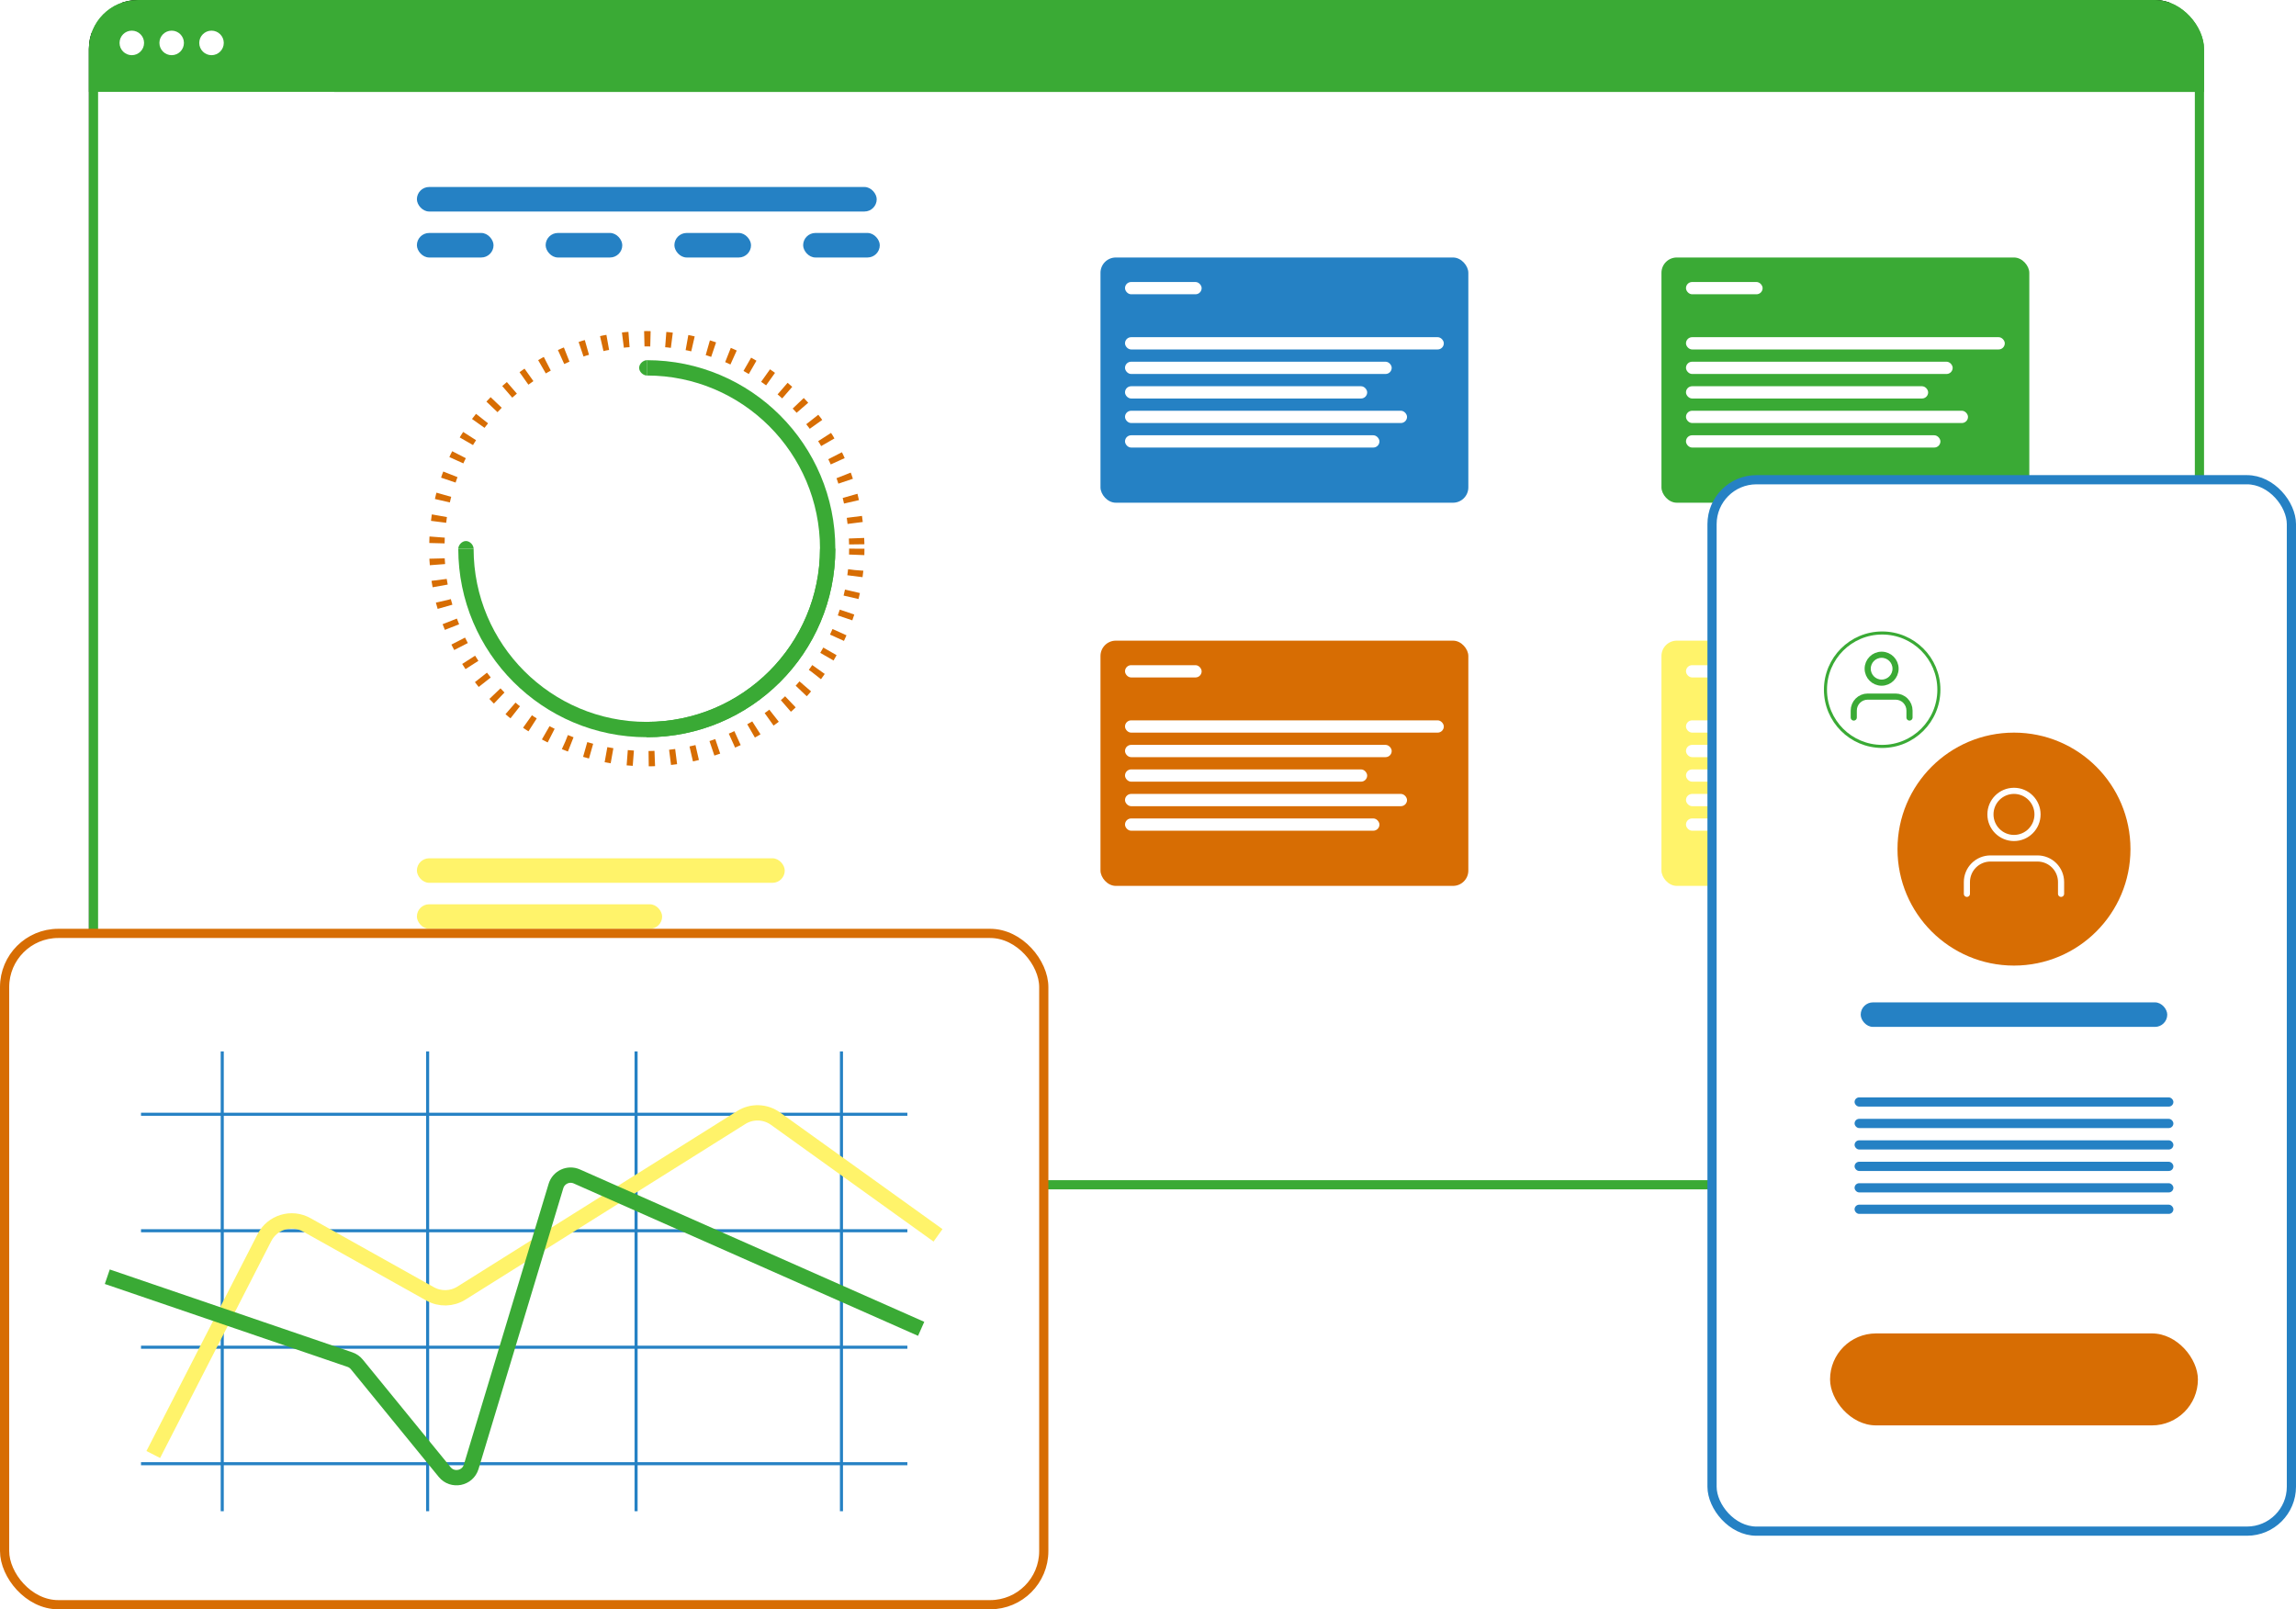 <svg width="749" height="525" viewBox="0 0 749 525" fill="none" xmlns="http://www.w3.org/2000/svg">
<g clip-path="url(#clip0_1268_425)">
<rect x="29" width="690" height="388" rx="16" fill="white"/>
<g clip-path="url(#clip1_1268_425)">
<path d="M29 5C29 2.239 31.239 0 34 0H744C746.761 0 749 2.239 749 5V30H29V5Z" fill="#3AAA35"/>
<circle cx="43" cy="14" r="4" fill="white"/>
<circle cx="56" cy="14" r="4" fill="white"/>
<circle cx="69" cy="14" r="4" fill="white"/>
<g filter="url(#filter0_d_1268_425)">
<path d="M29 30H109V405H34C31.239 405 29 402.761 29 400V30Z" fill="white"/>
</g>
<rect x="136" y="280" width="120" height="8" rx="4" fill="#FFF36A"/>
<rect x="136" y="295" width="80" height="8" rx="4" fill="#FFF36A"/>
<rect x="136" y="310" width="95" height="8" rx="4" fill="#FFF36A"/>
<rect x="136" y="76" width="25" height="8" rx="4" fill="#2581C4"/>
<rect x="178" y="76" width="25" height="8" rx="4" fill="#2581C4"/>
<rect x="220" y="76" width="25" height="8" rx="4" fill="#2581C4"/>
<rect x="262" y="76" width="25" height="8" rx="4" fill="#2581C4"/>
<rect x="136" y="61" width="150" height="8" rx="4" fill="#2581C4"/>
<circle cx="211" cy="179" r="68.5" stroke="#D76D03" stroke-width="5" stroke-dasharray="2 5"/>
<rect x="359" y="84" width="120" height="80" rx="5" fill="#2581C4"/>
<rect x="367" y="110" width="104" height="4" rx="2" fill="white"/>
<rect x="367" y="118" width="87" height="4" rx="2" fill="white"/>
<rect x="367" y="126" width="79" height="4" rx="2" fill="white"/>
<rect x="367" y="142" width="83" height="4" rx="2" fill="white"/>
<rect x="367" y="134" width="92" height="4" rx="2" fill="white"/>
<rect x="367" y="92" width="25" height="4" rx="2" fill="white"/>
<rect x="542" y="84" width="120" height="80" rx="5" fill="#3AAA35"/>
<rect x="550" y="110" width="104" height="4" rx="2" fill="white"/>
<rect x="550" y="118" width="87" height="4" rx="2" fill="white"/>
<rect x="550" y="126" width="79" height="4" rx="2" fill="white"/>
<rect x="550" y="142" width="83" height="4" rx="2" fill="white"/>
<rect x="550" y="134" width="92" height="4" rx="2" fill="white"/>
<rect x="550" y="92" width="25" height="4" rx="2" fill="white"/>
<rect x="359" y="209" width="120" height="80" rx="5" fill="#D76D03"/>
<rect x="367" y="235" width="104" height="4" rx="2" fill="white"/>
<rect x="367" y="243" width="87" height="4" rx="2" fill="white"/>
<rect x="367" y="251" width="79" height="4" rx="2" fill="white"/>
<rect x="367" y="267" width="83" height="4" rx="2" fill="white"/>
<rect x="367" y="259" width="92" height="4" rx="2" fill="white"/>
<rect x="367" y="217" width="25" height="4" rx="2" fill="white"/>
<rect x="542" y="209" width="120" height="80" rx="5" fill="#FFF36A"/>
<rect x="550" y="235" width="104" height="4" rx="2" fill="white"/>
<rect x="550" y="243" width="87" height="4" rx="2" fill="white"/>
<rect x="550" y="251" width="79" height="4" rx="2" fill="white"/>
<rect x="550" y="267" width="83" height="4" rx="2" fill="white"/>
<rect x="550" y="259" width="92" height="4" rx="2" fill="white"/>
<rect x="550" y="217" width="25" height="4" rx="2" fill="white"/>
</g>
<rect x="29.5" y="0.5" width="719" height="404" stroke="black"/>
<path d="M270 179C270 211.585 243.585 238 211 238C178.415 238 152 211.585 152 179" stroke="#3AAA35" stroke-width="5"/>
<path d="M211 120C243.585 120 270 146.415 270 179C270 211.585 243.585 238 211 238" stroke="#3AAA35" stroke-width="5"/>
<path d="M152 176.5C150.619 176.5 149.5 177.895 149.5 179L154.5 179C154.5 177.895 153.381 176.5 152 176.5Z" fill="#3AAA35"/>
<path d="M208.5 120C208.5 121.381 209.895 122.5 211 122.5L211 117.5C209.895 117.5 208.5 118.619 208.5 120Z" fill="#3AAA35"/>
</g>
<rect x="30.5" y="1.5" width="687" height="385" rx="14.5" stroke="#3AAA35" stroke-width="3"/>
<rect x="558.5" y="156.5" width="189" height="343" rx="14.5" fill="white"/>
<rect x="558.5" y="156.5" width="189" height="343" rx="14.5" stroke="#2581C4" stroke-width="3"/>
<rect x="605" y="358" width="104" height="3" rx="1.5" fill="#2581C4"/>
<rect x="605" y="365" width="104" height="3" rx="1.5" fill="#2581C4"/>
<rect x="605" y="372" width="104" height="3" rx="1.5" fill="#2581C4"/>
<rect x="605" y="379" width="104" height="3" rx="1.5" fill="#2581C4"/>
<rect x="605" y="386" width="104" height="3" rx="1.5" fill="#2581C4"/>
<rect x="605" y="393" width="104" height="3" rx="1.5" fill="#2581C4"/>
<rect x="607" y="327" width="100" height="8" rx="4" fill="#2581C4"/>
<circle cx="614" cy="225" r="18.5" stroke="#3AAA35"/>
<circle cx="657" cy="277" r="38" fill="#D76D03"/>
<path d="M672.36 291.594V287.75C672.36 285.711 671.551 283.755 670.111 282.313C668.67 280.871 666.717 280.061 664.68 280.061H649.32C647.283 280.061 645.33 280.871 643.89 282.313C642.449 283.755 641.64 285.711 641.64 287.75V291.594" stroke="white" stroke-width="2" stroke-linecap="round" stroke-linejoin="round"/>
<path d="M657 273.372C661.241 273.372 664.68 269.93 664.68 265.683C664.68 261.437 661.241 257.994 657 257.994C652.758 257.994 649.32 261.437 649.32 265.683C649.32 269.93 652.758 273.372 657 273.372Z" stroke="white" stroke-width="2" stroke-linecap="round" stroke-linejoin="round"/>
<path d="M622.915 234.075V231.8C622.915 230.593 622.436 229.435 621.583 228.582C620.731 227.728 619.575 227.249 618.369 227.249H609.277C608.072 227.249 606.915 227.728 606.063 228.582C605.21 229.435 604.731 230.593 604.731 231.8V234.075" stroke="#3AAA35" stroke-width="2" stroke-linecap="round" stroke-linejoin="round"/>
<path d="M613.823 222.698C616.333 222.698 618.369 220.66 618.369 218.146C618.369 215.633 616.333 213.595 613.823 213.595C611.312 213.595 609.277 215.633 609.277 218.146C609.277 220.66 611.312 222.698 613.823 222.698Z" stroke="#3AAA35" stroke-width="2" stroke-linecap="round" stroke-linejoin="round"/>
<rect x="597" y="435" width="120" height="30" rx="15" fill="#D76D03"/>
<rect x="1.5" y="304.5" width="339" height="219" rx="17.5" fill="white"/>
<rect x="1.5" y="304.5" width="339" height="219" rx="17.5" stroke="#D76D03" stroke-width="3"/>
<line x1="72.5" y1="343" x2="72.5" y2="493" stroke="#2581C4"/>
<line x1="274.5" y1="343" x2="274.5" y2="493" stroke="#2581C4"/>
<line x1="139.5" y1="343" x2="139.5" y2="493" stroke="#2581C4"/>
<line x1="207.5" y1="343" x2="207.5" y2="493" stroke="#2581C4"/>
<line x1="46" y1="477.5" x2="296" y2="477.5" stroke="#2581C4"/>
<line x1="46" y1="363.5" x2="296" y2="363.5" stroke="#2581C4"/>
<line x1="46" y1="401.5" x2="296" y2="401.5" stroke="#2581C4"/>
<line x1="46" y1="439.5" x2="296" y2="439.5" stroke="#2581C4"/>
<path d="M50 474.5L86.269 403.731C88.853 398.689 95.107 396.799 100.052 399.566L140.325 422.104C143.516 423.889 147.426 423.791 150.523 421.848L241.81 364.57C245.251 362.411 249.657 362.548 252.957 364.918L306 403" stroke="#FFF36A" stroke-width="5"/>
<path d="M35 416.5L114.147 443.538C115.031 443.84 115.813 444.384 116.404 445.108L145.056 480.217C147.589 483.32 152.559 482.335 153.717 478.501L181.365 386.917C182.233 384.04 185.426 382.574 188.175 383.79L300.5 433.5" stroke="#3AAA35" stroke-width="5"/>
<defs>
<filter id="filter0_d_1268_425" x="22" y="23" width="94" height="389" filterUnits="userSpaceOnUse" color-interpolation-filters="sRGB">
<feFlood flood-opacity="0" result="BackgroundImageFix"/>
<feColorMatrix in="SourceAlpha" type="matrix" values="0 0 0 0 0 0 0 0 0 0 0 0 0 0 0 0 0 0 127 0" result="hardAlpha"/>
<feMorphology radius="1" operator="dilate" in="SourceAlpha" result="effect1_dropShadow_1268_425"/>
<feOffset/>
<feGaussianBlur stdDeviation="3"/>
<feColorMatrix type="matrix" values="0 0 0 0 0 0 0 0 0 0 0 0 0 0 0 0 0 0 0.1 0"/>
<feBlend mode="normal" in2="BackgroundImageFix" result="effect1_dropShadow_1268_425"/>
<feBlend mode="normal" in="SourceGraphic" in2="effect1_dropShadow_1268_425" result="shape"/>
</filter>
<clipPath id="clip0_1268_425">
<rect x="29" width="690" height="388" rx="16" fill="white"/>
</clipPath>
<clipPath id="clip1_1268_425">
<rect x="29" width="720" height="405" fill="white"/>
</clipPath>
</defs>
</svg>
